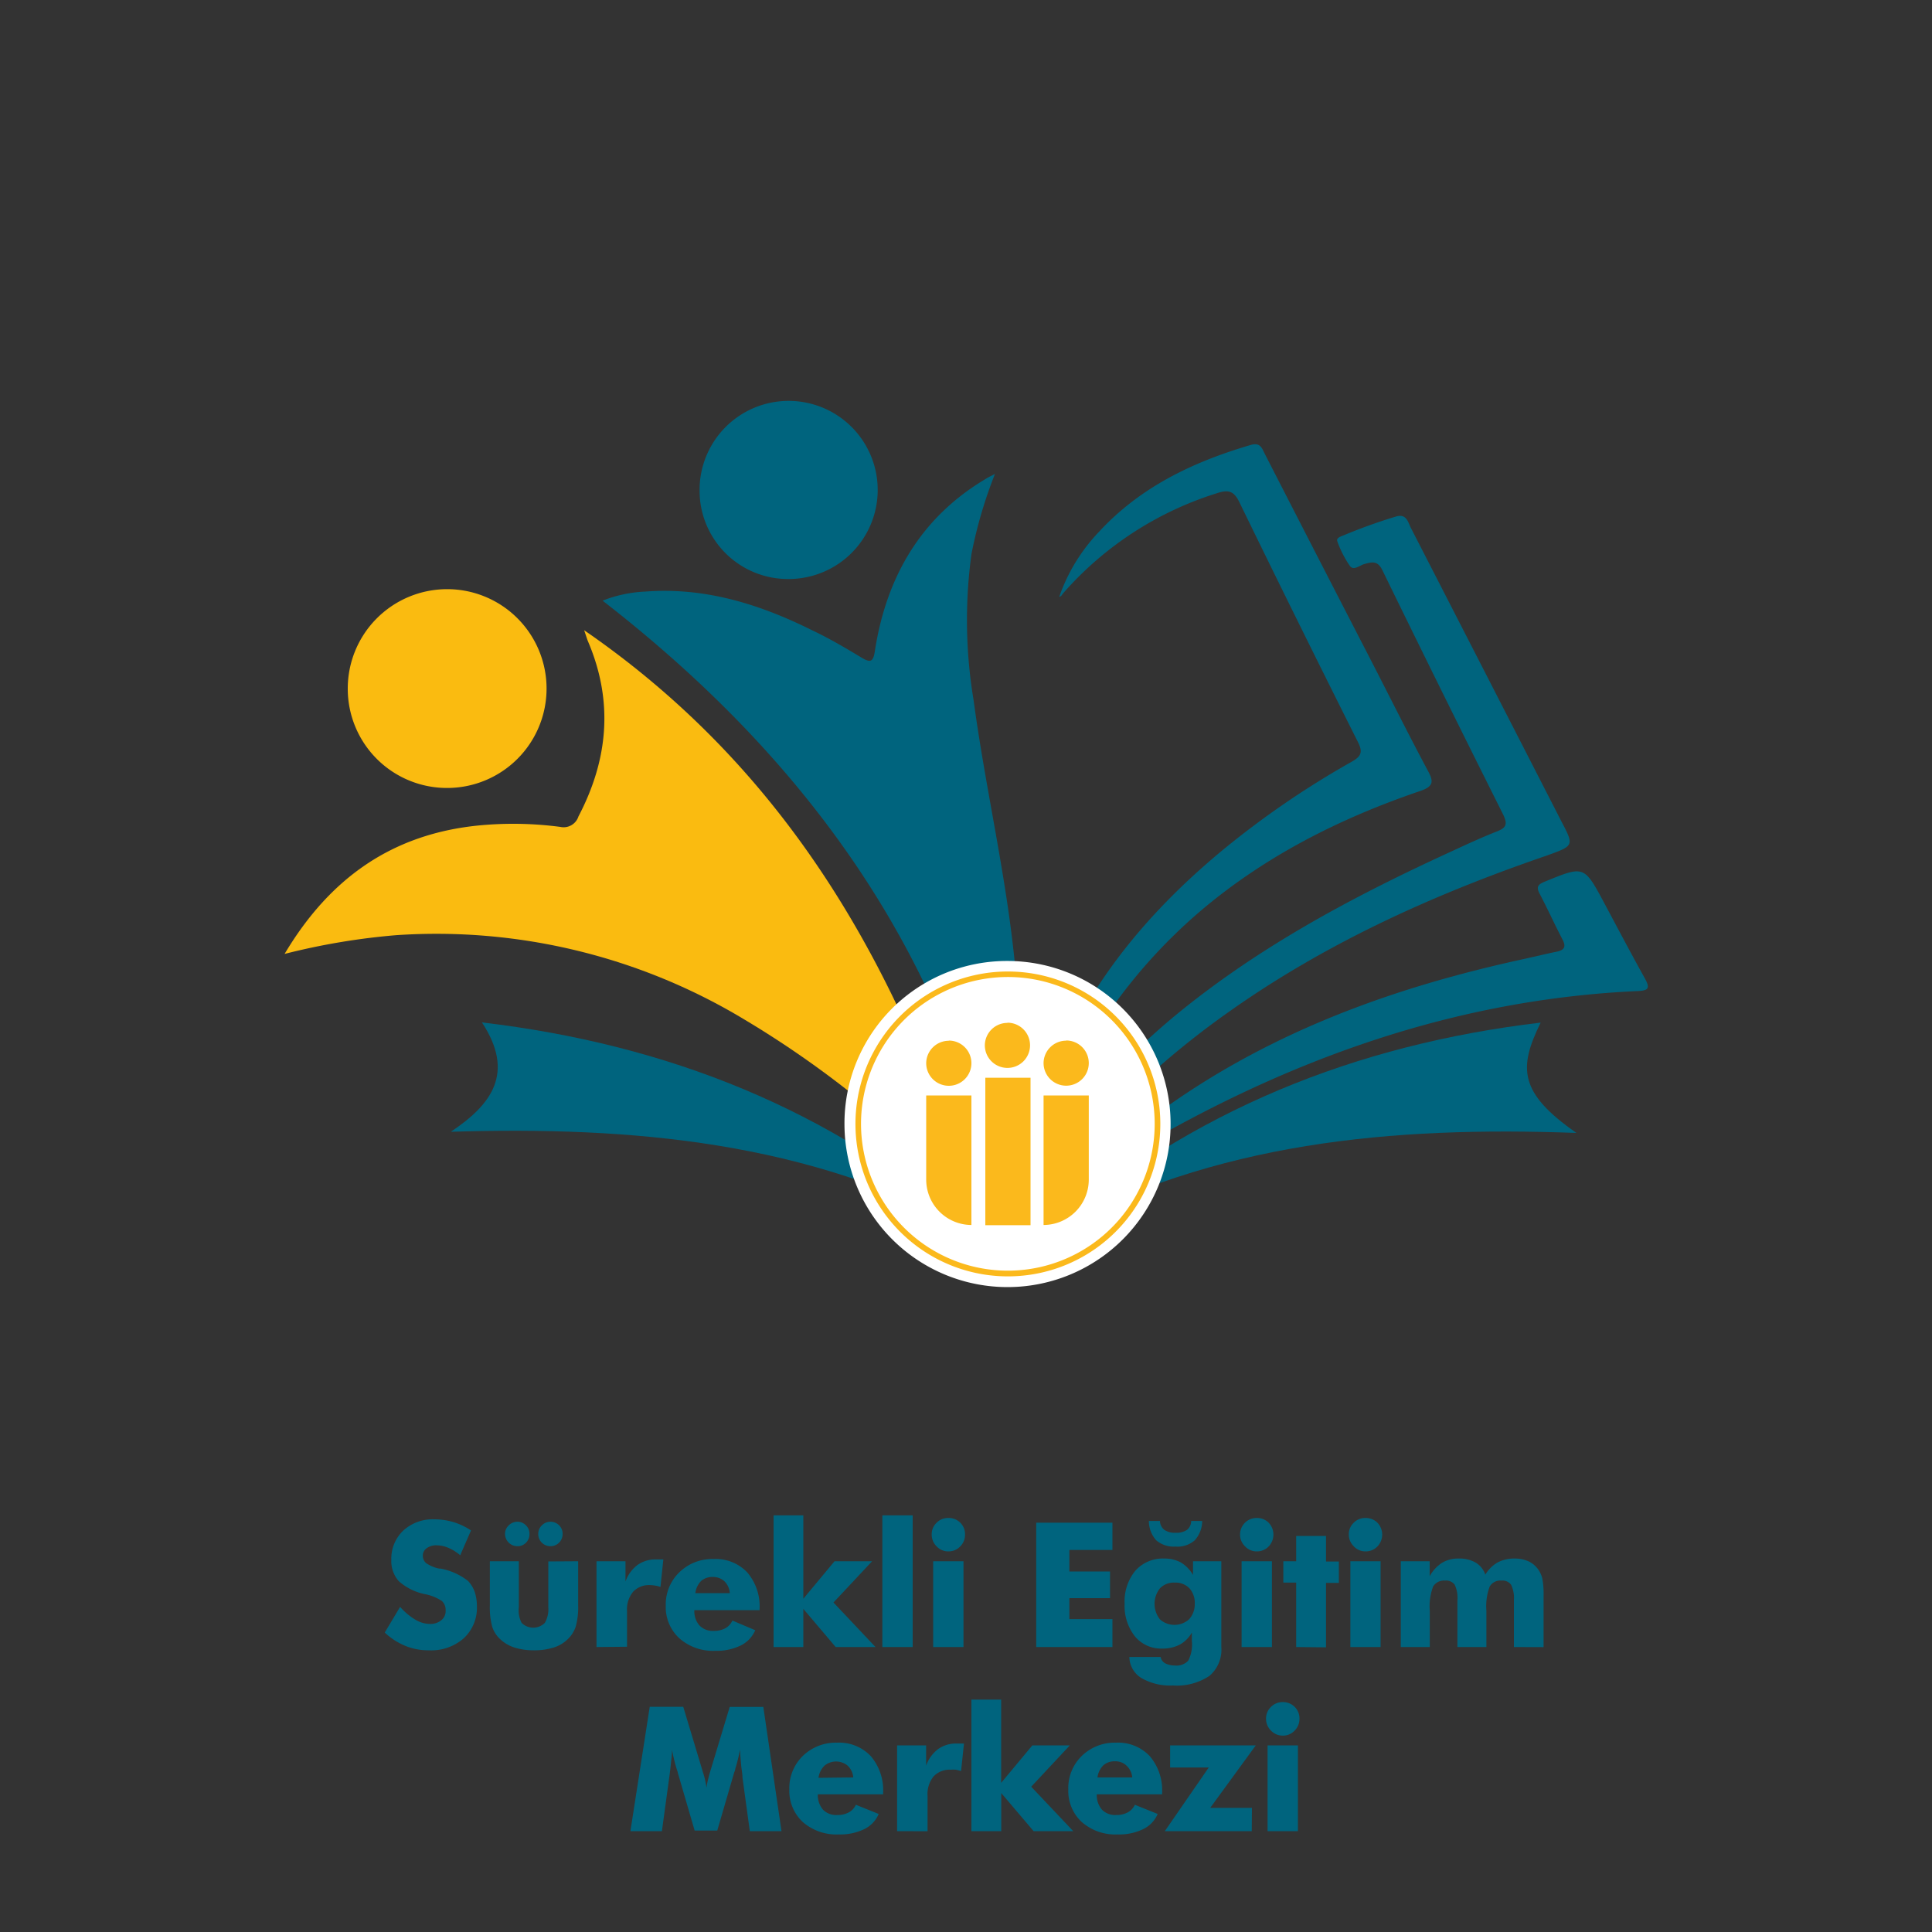<svg id="Layer_1" data-name="Layer 1" xmlns="http://www.w3.org/2000/svg" viewBox="0 0 200 200"><rect x="0" y="0" width="200" height="200" fill="#333333" stroke="none"/><defs><style>.cls-1{fill:#00647e;}.cls-2{fill:#fabb10;}.cls-3{fill:#fff;}.cls-4{fill:#fbb91c;fill-rule:evenodd;}</style></defs><path class="cls-1" d="M41.42,166.34A6.49,6.49,0,0,0,43,167.67a3,3,0,0,0,1.52.44,1.78,1.78,0,0,0,1.16-.38,1.19,1.19,0,0,0,.45-1,1.25,1.25,0,0,0-.39-1,4.87,4.87,0,0,0-1.78-.71,5.81,5.81,0,0,1-2.67-1.33,3.12,3.12,0,0,1-.78-2.24,4,4,0,0,1,1.23-3,4.5,4.5,0,0,1,3.21-1.17,7,7,0,0,1,2,.29,6.82,6.82,0,0,1,1.81.86L47.64,161a4.56,4.56,0,0,0-1.23-.77,3.1,3.1,0,0,0-1.24-.26,1.64,1.64,0,0,0-1,.3.92.92,0,0,0-.4.78,1,1,0,0,0,.35.77,3.7,3.7,0,0,0,1.34.56l.16,0a6.63,6.63,0,0,1,2.82,1.27,3.16,3.16,0,0,1,.7,1.14,4.62,4.62,0,0,1,.23,1.47A4.3,4.3,0,0,1,48,169.6a5.09,5.09,0,0,1-3.59,1.24,6.26,6.26,0,0,1-2.45-.46A6.94,6.94,0,0,1,39.83,169Z"/><path class="cls-1" d="M59.85,161.62v4.54a7.49,7.49,0,0,1-.25,2.22,3.14,3.14,0,0,1-.81,1.29,3.61,3.61,0,0,1-1.47.88,6.71,6.71,0,0,1-2.07.29,6.63,6.63,0,0,1-2-.29,3.91,3.91,0,0,1-1.49-.88,3,3,0,0,1-.81-1.28,7.68,7.68,0,0,1-.24-2.23v-4.54h3v4.74A2.79,2.79,0,0,0,54,168a1.7,1.7,0,0,0,2.4,0,2.81,2.81,0,0,0,.36-1.62v-4.74Zm-7.57-2.84a1.2,1.2,0,0,1,.38-.87,1.27,1.27,0,0,1,.9-.38,1.2,1.2,0,0,1,.88.37,1.18,1.18,0,0,1,.37.88,1.25,1.25,0,0,1-.36.92,1.18,1.18,0,0,1-.89.36,1.28,1.28,0,0,1-1.28-1.28Zm3.44,0a1.19,1.19,0,0,1,.37-.87,1.23,1.23,0,0,1,.9-.38,1.26,1.26,0,0,1,.89.37,1.21,1.21,0,0,1,.36.88,1.24,1.24,0,0,1-.36.91,1.22,1.22,0,0,1-.89.37,1.25,1.25,0,0,1-1.27-1.28Z"/><path class="cls-1" d="M61.75,170.5v-8.88h3v2.09A3.71,3.71,0,0,1,66,162a3.21,3.21,0,0,1,1.92-.57h.37l.38,0-.3,2.85a2.78,2.78,0,0,0-.55-.14,3.27,3.27,0,0,0-.53-.05,2.24,2.24,0,0,0-1.76.7,2.87,2.87,0,0,0-.62,2v3.68Z"/><path class="cls-1" d="M78.63,166.68H71.88a2.23,2.23,0,0,0,.53,1.59,1.9,1.9,0,0,0,1.47.56,2.47,2.47,0,0,0,1.2-.27,1.75,1.75,0,0,0,.74-.8l2.36,1a3.11,3.11,0,0,1-1.5,1.58,5.65,5.65,0,0,1-2.63.55,5.26,5.26,0,0,1-3.72-1.29,4.38,4.38,0,0,1-1.41-3.39,4.6,4.6,0,0,1,1.41-3.45,4.86,4.86,0,0,1,3.55-1.37,4.48,4.48,0,0,1,3.48,1.39,5.39,5.39,0,0,1,1.27,3.8Zm-3.08-1.76A1.9,1.9,0,0,0,75,163.7a1.72,1.72,0,0,0-1.2-.45,1.76,1.76,0,0,0-1.22.41,2.2,2.2,0,0,0-.6,1.26Z"/><path class="cls-1" d="M80.08,170.5V156.87h3.08v8.63l3.23-3.88h3.89l-4,4.27,4.35,4.61H86.51l-3.35-3.95v3.95Z"/><path class="cls-1" d="M91.34,170.5V156.87h3.14V170.5Z"/><path class="cls-1" d="M96.45,158.85a1.62,1.62,0,0,1,.5-1.21,1.66,1.66,0,0,1,1.22-.5,1.7,1.7,0,0,1,1.24.49,1.66,1.66,0,0,1,.49,1.22,1.71,1.71,0,0,1-.5,1.24,1.68,1.68,0,0,1-1.23.51,1.62,1.62,0,0,1-1.21-.52A1.68,1.68,0,0,1,96.45,158.85Zm.15,11.65v-8.88h3.14v8.88Z"/><path class="cls-1" d="M107.27,170.5V157.63h7.89v2.82H110.7v2.23h4.21v2.76H110.7v2.17h4.46v2.89Z"/><path class="cls-1" d="M126.43,161.62v8.86a3.56,3.56,0,0,1-1.22,3,6.09,6.09,0,0,1-3.8,1,5.92,5.92,0,0,1-3.25-.77,2.61,2.61,0,0,1-1.25-2.18h3.24a.92.92,0,0,0,.46.65,2.11,2.11,0,0,0,1,.23,1.66,1.66,0,0,0,1.39-.49,3.61,3.61,0,0,0,.38-2.05V169a3.19,3.19,0,0,1-1.25,1.25,3.85,3.85,0,0,1-1.82.41,3.52,3.52,0,0,1-2.83-1.27,5.11,5.11,0,0,1-1.06-3.39,5,5,0,0,1,1.11-3.4,3.8,3.8,0,0,1,3-1.26,3.5,3.5,0,0,1,1.72.41,3.61,3.61,0,0,1,1.25,1.29v-1.42Zm-7.5-4.17h1.15a1.19,1.19,0,0,0,.45.92,1.9,1.9,0,0,0,1.17.3,1.94,1.94,0,0,0,1.18-.3,1.18,1.18,0,0,0,.43-.92h1.14a3,3,0,0,1-.77,2,2.69,2.69,0,0,1-2,.65,2.76,2.76,0,0,1-2-.66A3,3,0,0,1,118.93,157.45Zm4.75,8.58a2.25,2.25,0,0,0-.55-1.61,2,2,0,0,0-1.52-.59,2,2,0,0,0-1.53.59,2.59,2.59,0,0,0,0,3.22,2.27,2.27,0,0,0,3,0A2.29,2.29,0,0,0,123.68,166Z"/><path class="cls-1" d="M128.37,158.85a1.71,1.71,0,0,1,1.72-1.71,1.69,1.69,0,0,1,1.24.49,1.78,1.78,0,0,1,0,2.46,1.68,1.68,0,0,1-1.23.51,1.62,1.62,0,0,1-1.21-.52A1.68,1.68,0,0,1,128.37,158.85Zm.16,11.65v-8.88h3.14v8.88Z"/><path class="cls-1" d="M134.18,170.5v-6.67h-1.33v-2.21h1.33V159h3.09v2.65h1.33v2.21h-1.33v6.67Z"/><path class="cls-1" d="M139.63,158.85a1.62,1.62,0,0,1,.5-1.21,1.66,1.66,0,0,1,1.22-.5,1.7,1.7,0,0,1,1.24.49,1.78,1.78,0,0,1,0,2.46,1.68,1.68,0,0,1-1.23.51,1.62,1.62,0,0,1-1.21-.52A1.68,1.68,0,0,1,139.63,158.85Zm.16,11.65v-8.88h3.13v8.88Z"/><path class="cls-1" d="M156.72,170.5v-4.85a3.16,3.16,0,0,0-.29-1.59,1.1,1.1,0,0,0-1-.44,1.28,1.28,0,0,0-1.22.62,5.88,5.88,0,0,0-.34,2.5v3.76h-3v-4.85a3.18,3.18,0,0,0-.28-1.6,1.11,1.11,0,0,0-1-.43,1.32,1.32,0,0,0-1.23.61,5.82,5.82,0,0,0-.35,2.51v3.76h-3v-8.88H148v1.55a3.86,3.86,0,0,1,1.28-1.39,3.25,3.25,0,0,1,1.71-.44,3.36,3.36,0,0,1,1.77.42,2.31,2.31,0,0,1,1,1.25,3.53,3.53,0,0,1,1.26-1.26,3.66,3.66,0,0,1,1.76-.41,3.44,3.44,0,0,1,1.41.27,2.51,2.51,0,0,1,1,.8,2.67,2.67,0,0,1,.47,1,8.7,8.7,0,0,1,.13,1.82v5.28Z"/><path class="cls-1" d="M80.9,189.56H77.62L76.86,184c0-.39-.1-.83-.14-1.31s-.09-1-.12-1.57a15.6,15.6,0,0,1-.49,2c0,.17-.09.3-.11.38l-1.75,6H71.91l-1.75-6c0-.08-.06-.21-.11-.38a15.34,15.34,0,0,1-.48-2c0,.49-.08,1-.12,1.45s-.11,1-.17,1.43l-.76,5.56H65.26l2-12.87h3.47l2,6.64a1.64,1.64,0,0,0,.07.23,9,9,0,0,1,.34,1.52,6.38,6.38,0,0,1,.13-.76c.07-.28.15-.61.27-1l2-6.62h3.48Z"/><path class="cls-1" d="M91.42,185.75H84.66a2.31,2.31,0,0,0,.53,1.58,1.89,1.89,0,0,0,1.47.56,2.42,2.42,0,0,0,1.2-.27,1.67,1.67,0,0,0,.74-.79l2.36.95a3.07,3.07,0,0,1-1.49,1.57,5.71,5.71,0,0,1-2.63.55,5.3,5.3,0,0,1-3.73-1.28,4.41,4.41,0,0,1-1.4-3.4,4.66,4.66,0,0,1,1.4-3.45,4.9,4.9,0,0,1,3.55-1.37,4.51,4.51,0,0,1,3.48,1.39,5.44,5.44,0,0,1,1.28,3.81ZM88.33,184a1.92,1.92,0,0,0-.57-1.21,1.88,1.88,0,0,0-2.42,0,2.17,2.17,0,0,0-.61,1.25Z"/><path class="cls-1" d="M92.87,189.56v-8.88h3v2.1a3.69,3.69,0,0,1,1.25-1.72,3.16,3.16,0,0,1,1.91-.57h.38l.38,0-.3,2.85a4,4,0,0,0-.55-.14,3.32,3.32,0,0,0-.53,0,2.25,2.25,0,0,0-1.77.7,2.88,2.88,0,0,0-.62,2v3.67Z"/><path class="cls-1" d="M100.56,189.56V175.94h3.08v8.62l3.23-3.88h3.88l-4,4.28,4.35,4.6H107l-3.35-3.94v3.94Z"/><path class="cls-1" d="M120.3,185.75h-6.76a2.26,2.26,0,0,0,.53,1.58,1.89,1.89,0,0,0,1.47.56,2.47,2.47,0,0,0,1.2-.27,1.72,1.72,0,0,0,.74-.79l2.36.95a3.05,3.05,0,0,1-1.5,1.57,5.65,5.65,0,0,1-2.63.55,5.27,5.27,0,0,1-3.72-1.28,4.38,4.38,0,0,1-1.4-3.4,4.62,4.62,0,0,1,1.4-3.45,4.88,4.88,0,0,1,3.55-1.37,4.51,4.51,0,0,1,3.48,1.39,5.44,5.44,0,0,1,1.28,3.81ZM117.21,184a1.88,1.88,0,0,0-.58-1.21,1.65,1.65,0,0,0-1.2-.46,1.74,1.74,0,0,0-1.22.42,2.17,2.17,0,0,0-.6,1.25Z"/><path class="cls-1" d="M129.58,189.56h-9l4.55-6.59h-4v-2.29H130l-4.72,6.47h4.32Z"/><path class="cls-1" d="M131.06,177.92a1.65,1.65,0,0,1,.51-1.22,1.68,1.68,0,0,1,1.22-.5,1.71,1.71,0,0,1,1.23.49,1.67,1.67,0,0,1,.5,1.23,1.7,1.7,0,0,1-.51,1.24,1.64,1.64,0,0,1-1.22.51,1.68,1.68,0,0,1-1.22-.52A1.71,1.71,0,0,1,131.06,177.92Zm.16,11.64v-8.88h3.14v8.88Z"/><path class="cls-2" d="M60.47,65.24c.23.66.3.93.41,1.18,2.64,6.21,2.08,12.22-1,18.1A1.61,1.61,0,0,1,58,85.6a37.11,37.11,0,0,0-8.43-.15c-8.91.88-15.4,5.39-20.11,13.3A70.28,70.28,0,0,1,41,96.81a61.71,61.71,0,0,1,36.11,8.76A102.35,102.35,0,0,1,99.71,123.9c.23.23.36.69,1,.56C93.35,100.73,81.81,79.93,60.47,65.24Z"/><path class="cls-1" d="M100.78,72.44a50.35,50.35,0,0,1-.21-15.11A46.81,46.81,0,0,1,103,49.06c-.34.18-.69.34-1,.54-6.71,4-10.25,10.17-11.43,17.77-.17,1.15-.44,1.28-1.41.69-1.66-1-3.36-2-5.1-2.82-5.43-2.7-11.09-4.47-17.26-4a13.6,13.6,0,0,0-4.42.94c20.76,16.1,35.45,36.05,41,62.29.2-.57.31-.84.38-1.12,2.13-8.52,2.1-17.12,1.06-25.78C103.83,89.17,101.91,80.87,100.78,72.44Z"/><path class="cls-1" d="M123.61,94.88c6.84-6,14.83-10.08,23.42-13,1.4-.48,1.38-1,.78-2.1-2.06-3.85-4-7.76-6-11.64Q136.36,57.58,130.94,47c-.3-.58-.45-1.23-1.46-.94-6,1.76-11.44,4.36-15.72,9a18.55,18.55,0,0,0-4.11,6.73c.24-.06.3-.26.43-.4A35,35,0,0,1,126,51.05c1.21-.4,1.76-.2,2.33,1q6.06,12.45,12.27,24.82c.54,1.08.21,1.48-.7,2a92.6,92.6,0,0,0-13.56,9.32c-7.94,6.62-14.29,14.41-17.85,24.24a40.28,40.28,0,0,0-2.69,13.11C108.64,113.51,114.28,103.12,123.61,94.88Z"/><path class="cls-1" d="M126.63,105.16c10.27-7.39,21.66-12.54,33.57-16.62,2.75-1,2.75-1,1.43-3.52q-7.77-15.17-15.56-30.34c-.32-.62-.45-1.57-1.62-1.19a55.63,55.63,0,0,0-5.34,1.92c-.31.13-.81.26-.67.63a10.59,10.59,0,0,0,1.32,2.57c.37.48,1-.08,1.47-.22.79-.21,1.37-.39,1.87.63q6.19,12.69,12.52,25.33c.47,1,.28,1.35-.66,1.72-1.58.62-3.13,1.34-4.67,2.05-10.19,4.67-20,9.88-28.73,17.09-6.47,5.39-11.86,11.63-15.11,19.51a1.36,1.36,0,0,1-.67.88s0-.06,0-.09l0,.11h0c.56.09.73-.34,1-.68A86.66,86.66,0,0,1,126.63,105.16Z"/><path class="cls-2" d="M46.34,81.57A10.29,10.29,0,1,0,36,71.35,10.27,10.27,0,0,0,46.34,81.57Z"/><path class="cls-1" d="M159.49,105.86c-19.16,2.27-36.14,9.09-50.68,21.65,16.93-9.31,35.32-10.93,54.38-10.23C157.24,113.13,157.17,110.56,159.49,105.86Z"/><path class="cls-1" d="M46.67,117.16c18.75-.57,37,1,53.77,10.13C86,114.82,69.09,108.11,49.89,105.84,53.35,111.09,50.87,114.36,46.67,117.16Z"/><path class="cls-1" d="M170.29,101.31c-1.44-2.59-2.82-5.21-4.22-7.83-2.09-3.9-2.08-3.88-6.16-2.21-.72.29-.9.55-.52,1.26.81,1.54,1.53,3.14,2.34,4.69.41.77.24,1.13-.59,1.3-1.1.22-2.18.49-3.27.73-13.23,2.86-25.78,7.34-36.94,15.21a112.58,112.58,0,0,0-12.83,10.43c3-1.88,5.93-3.83,9-5.62,16.22-9.59,33.51-15.84,52.51-16.68C170.71,102.54,170.79,102.22,170.29,101.31Z"/><path class="cls-1" d="M81.66,59.94a9.22,9.22,0,1,0-9.24-9.13A9.15,9.15,0,0,0,81.66,59.94Z"/><path class="cls-3" d="M104.29,99.48a16.88,16.88,0,1,1-16.87,17A16.81,16.81,0,0,1,104.29,99.48Z"/><path class="cls-4" d="M104.3,100.57a15.78,15.78,0,1,1-6,1.2,15.75,15.75,0,0,1,6-1.2m10.76,5a15.2,15.2,0,1,0,3.31,16.6,15.2,15.2,0,0,0-3.31-16.6Zm-4.69,2.14a2.34,2.34,0,1,1-2.34,2.34A2.34,2.34,0,0,1,110.37,107.73Zm-6.08-1.84a2.34,2.34,0,1,1-2.34,2.34A2.34,2.34,0,0,1,104.29,105.89Zm-6.07,1.85a2.34,2.34,0,1,1-2.34,2.34A2.34,2.34,0,0,1,98.22,107.74Zm2.34,5.68H95.88v8.73a4.7,4.7,0,0,0,4.68,4.68Zm7.47,0h4.68v8.73a4.7,4.7,0,0,1-4.68,4.68ZM102,111.57h4.68v15.26H102Z"/></svg>